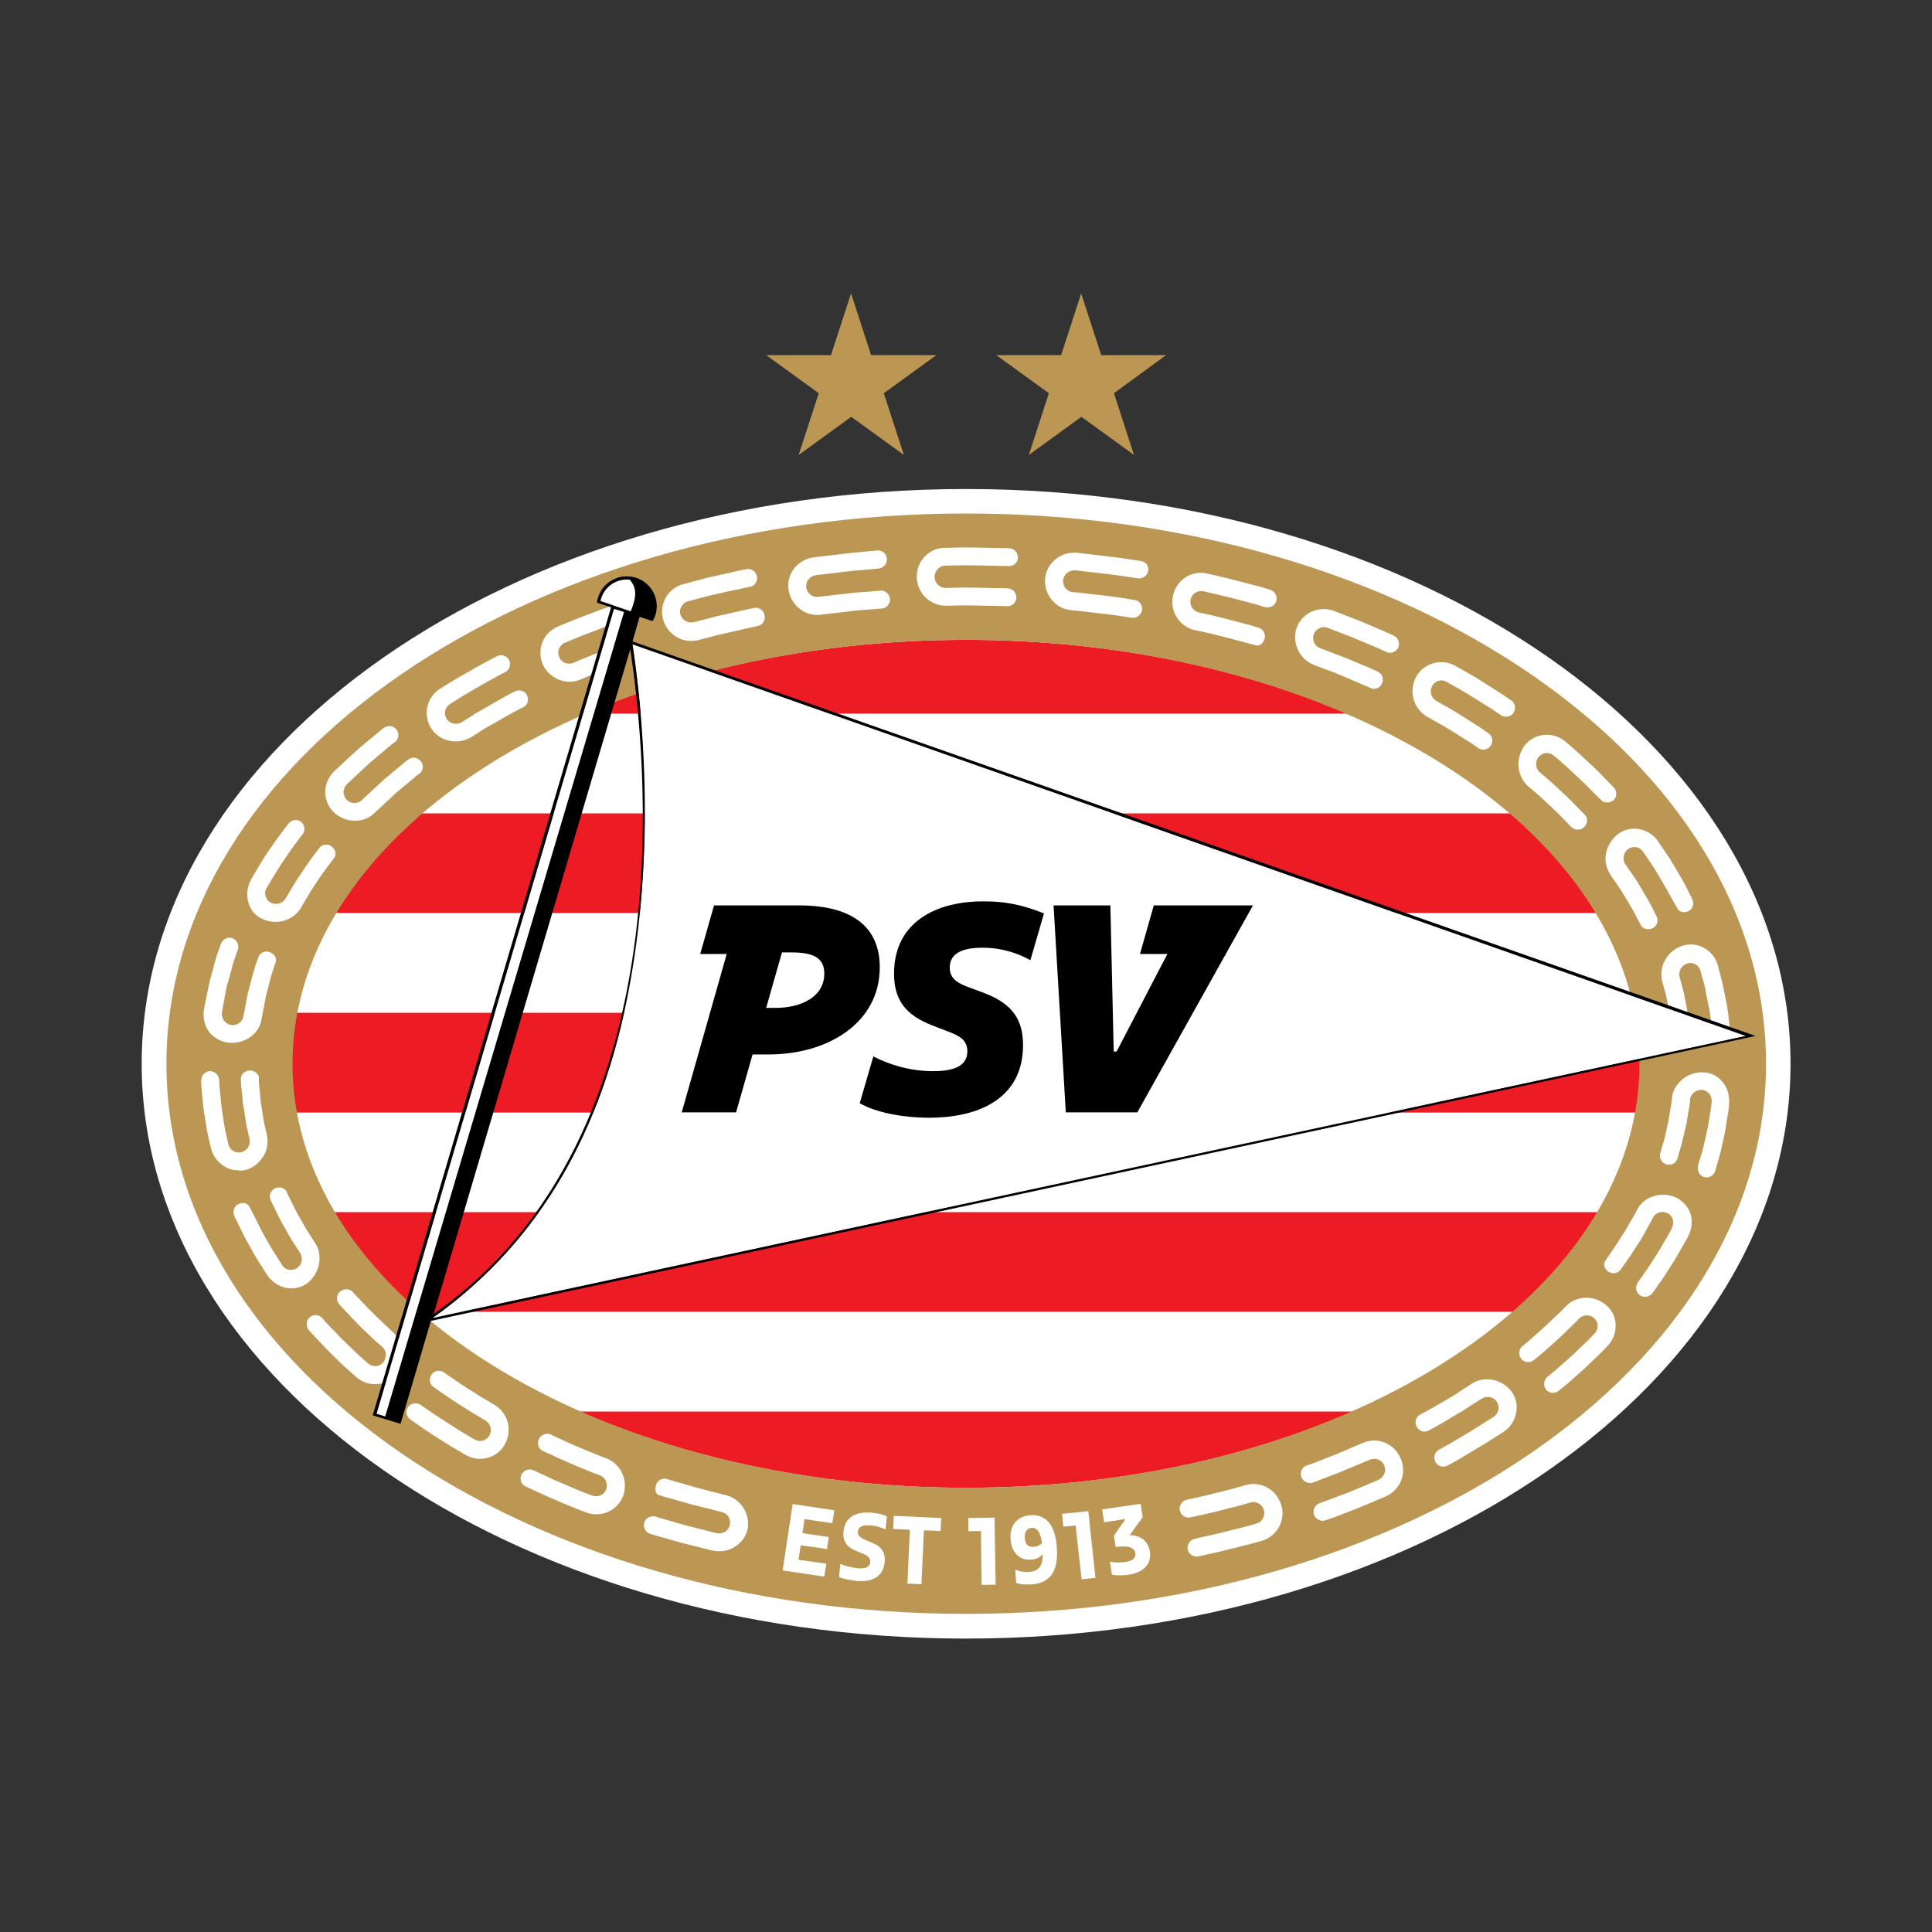 <?xml version="1.0" encoding="UTF-8"?> <svg xmlns="http://www.w3.org/2000/svg" xmlns:xlink="http://www.w3.org/1999/xlink" version="1.1" id="Laag_1" x="0px" y="0px" viewBox="0 0 867.2 867.2" style="enable-background:new 0 0 867.2 867.2;" xml:space="preserve"><rect x="0" y="0" width="867.2" height="867.2" fill="#333333" stroke="none"/> <style type="text/css"> .st0{clip-path:url(#SVGID_00000178202465901858610260000002714065696032168618_);} .st1{fill:#FFFFFF;} .st2{fill:#ED1C24;} .st3{fill:#BB9753;} </style> <g> <g> <defs> <rect id="SVGID_1_" x="63.6" y="131.7" width="740" height="603.8"></rect> </defs> <clipPath id="SVGID_00000122705040733090031500000004861951947794657200_"> <use xlink:href="#SVGID_1_" style="overflow:visible;"></use> </clipPath> <g style="clip-path:url(#SVGID_00000122705040733090031500000004861951947794657200_);"> <path class="st1" d="M433.5,735.5c-204,0-369.9-115.7-369.9-258s166-258,370-258s370.1,115.7,370.1,258S637.6,735.5,433.5,735.5z "></path> <path class="st2" d="M433.6,287.2c-63.4,0-122.3,12.2-171,33.1h342.1C556,299.4,497.1,287.2,433.6,287.2z M433.6,667.8 c64.6,0,124.4-12.7,173.6-34.2H260.1C309.3,655.1,369.1,667.8,433.6,667.8z M187.7,588.8h5.2l0.9,1.7l2.4-1.7h483.6 c15.7-13.7,28.6-28.7,38.2-44.7H149.5C159,560.1,171.9,575.1,187.7,588.8z M734.8,454.6H132.6c-1.4,7.5-2.2,15.2-2.2,23 c0,7.4,0.7,14.6,2,21.8H735c1.3-7.1,2-14.4,2-21.8C737,469.8,736.2,462.1,734.8,454.6L734.8,454.6z M678.4,365.1H189 c-15.9,13.6-29,28.7-38.8,44.7h567C707.5,393.7,694.4,378.7,678.4,365.1L678.4,365.1z"></path> <path class="st3" d="M74.7,477.5c0-136.4,160.7-247,358.9-247s359.1,110.6,359.1,246.9s-160.8,247-359.1,247 S74.7,613.8,74.7,477.5z M433.6,667.8c167.1,0,302.3-85.2,302.3-190.3S600.7,287.2,433.6,287.2s-302.3,85.2-302.3,190.3 S266.7,667.8,433.6,667.8L433.6,667.8z"></path> <path class="st1" d="M194.2,591.6c43.7-31.2,73.7-76.8,87.2-143c13.8-67.9,6.5-133.3,2.5-159.4L783.6,465L196.4,591.2"></path> <path class="st1" d="M754.6,424.7c-3.2,1.2-5.8,3.5-7.4,6.6c-1.5,2.8-1.8,6-1.1,9.3l1.1,3.9c0.6,1.8,1,4.1,1.5,6.6 c0.1,0.7,0.2,1.3,0.4,2c0.1,0.6,0.2,1.2,0.3,1.8c0.2,1,0.4,2,0.5,2.9l0.9,8.1c0.3,2,2,3.4,4,3.4c0.1,0,0.2,0,0.3,0 c1.2-0.1,2.3-0.6,3-1.5c0.6-0.8,0.9-1.7,0.8-2.7l-0.5-4.2c-0.1-1.1-0.3-2.4-0.4-3.7l-0.1-0.6c-0.1-1-0.3-2.1-0.6-3.1 c-0.1-0.6-0.2-1.2-0.3-1.8l-0.4-2c-0.5-2.7-1-5.2-1.6-7.1l-1.1-4.1c-0.3-1.2-0.1-2.5,0.5-3.6c0.6-1.1,1.6-2,2.8-2.4 c1.2-0.4,2.6-0.3,3.8,0.3c1.1,0.6,2,1.7,2.3,3l1.2,4.4c0.7,2.1,1.2,4.8,1.7,7.7l0.4,2c0.1,0.6,0.2,1.3,0.4,1.9 c0.2,1.2,0.5,2.3,0.6,3.3l1.1,9.2c0.3,2.3,2.2,4,4.3,3.9c1.1-0.1,2.1-0.6,2.8-1.5c0.7-0.9,1.1-2,0.9-3.1l-1.1-9.6 c-0.2-1.2-0.4-2.4-0.6-3.6c-0.1-0.6-0.3-1.3-0.4-2l-0.4-1.9c-0.6-3.1-1.2-6.1-1.9-8.4l-1.2-4.6c-0.9-3.5-3.2-6.5-6.6-8.2 C761.5,423.7,757.9,423.5,754.6,424.7L754.6,424.7z M339.1,272.8l-0.6,0.1c0,0-1.8,0.3-4.3,0.9l-9.3,2.1c-2.9,0.6-5.8,1.4-8.1,2 l-5.4,1.4c-0.4,0.1-0.8,0.1-1.2,0.1c-2.2,0-4.2-1.5-4.8-3.6c-0.4-1.2-0.2-2.5,0.5-3.6c0.6-1.1,1.7-2,3-2.3l5.6-1.5 c2.3-0.6,5.2-1.4,8.2-2c3.5-0.8,6.9-1.6,9.6-2.1c2.5-0.6,4.3-0.9,4.3-0.9c2.2-0.4,3.6-2.5,3.2-4.7c-0.4-1.9-2.1-3.3-4-3.3 c-0.3,0-0.5,0-0.8,0.1c0,0-1.8,0.3-4.5,0.9l-9.7,2.2c-3,0.6-6,1.4-8.4,2.1l-5.6,1.5c-3.4,0.8-6.2,3-8,6.1 c-1.7,3.1-2.1,6.7-1.1,10c1.7,5.6,6.8,9.4,12.6,9.4c1.1,0,2.1-0.1,3.2-0.4l5.4-1.4c2.2-0.6,5-1.3,7.8-1.9l9.2-2.1 c2.4-0.6,4.1-0.9,4.2-0.9c2.1-0.4,3.5-2.5,3.1-4.7C342.9,274.2,341.1,272.7,339.1,272.8L339.1,272.8z M141.4,557.9l-2.2-3.5 c-1.5-2.2-3.2-5.2-4.6-7.7c-1.3-2.2-2.5-4.6-3.4-6.5l-2-4c-0.3-0.6-0.4-0.9-0.4-1c-0.6-1.4-2-2.2-3.5-2.2c-0.6,0-1.1,0.1-1.7,0.3 c-2,0.9-3,3.2-2.2,5.2c0,0,0.2,0.4,0.5,1.1l2,4.1c1,2,2.2,4.6,3.7,7c1.4,2.6,3.2,5.8,4.8,8.1l2.3,3.6c1.4,2.3,0.9,5.2-1.3,6.7 c-0.8,0.6-1.8,0.9-2.8,0.9c-1.7,0-3.2-0.8-4-2.2l-2.4-3.8c-1.7-2.5-3.7-6-5.1-8.5c-1.5-2.6-2.8-5.3-3.9-7.5l-0.7-1.4 c-0.6-1.2-2.6-5.1-2.6-5.1c-1.2-1.8-3.2-1.8-4.7-1.1c-1,0.4-1.8,1.2-2.1,2.3c-0.4,1-0.3,2.2,0.1,3.2c0,0,0.2,0.5,0.6,1.2l2.2,4.5 c1.1,2.3,2.5,5.1,4.1,7.8c2.2,4.1,3.9,6.9,5.3,8.9l2.5,4c2.5,3.7,6.6,6,10.9,6c2.7,0,5.3-0.9,7.4-2.5 C143.6,571.3,145.1,563.3,141.4,557.9L141.4,557.9z M110.8,525c3.1-1,5.8-3.3,7.6-6.3c1.6-2.7,2.1-5.9,1.4-9.2l-0.9-4 c-0.4-1.6-0.8-3.8-1.1-6c-0.1-0.9-0.3-1.8-0.4-2.7c-0.4-2-0.6-4.1-0.7-5.9c-0.1-1-0.2-2-0.3-2.9c-0.3-2.3-0.2-3.9-0.2-3.9l0-0.5 c-0.3-1.8-2-3.1-4.1-3.1c-1.1,0-2.1,0.5-2.9,1.2c-0.7,0.8-1.1,1.7-1.1,2.7c0,0.1,0,1.8,0.3,4.3c0.1,0.9,0.2,1.9,0.3,2.9 c0.2,2,0.3,4.2,0.8,6.3c0.2,0.9,0.3,1.8,0.4,2.7c0.4,2.4,0.7,4.7,1.2,6.5l0.9,4.1c0.5,2.7-0.9,5.2-3.5,5.9 c-0.4,0.1-0.8,0.2-1.3,0.2c-2.3,0-4.2-1.6-4.7-3.7l-1-4.5c-0.5-2-0.9-4.5-1.3-7.1c-0.1-0.9-0.3-1.8-0.4-2.7 c-0.4-2.3-0.6-4.7-0.8-6.8c-0.1-1.1-0.2-2.1-0.3-3.1c-0.3-2.6-0.3-4.5-0.3-4.5c-0.1-2.3-1.9-4.1-4.2-4.1c-1,0-2,0.5-2.7,1.2 c-0.8,0.8-1.2,2-1.2,3.2c0,0.1,0,2,0.3,4.8c0.1,1,0.2,2,0.3,3.1c0.2,2.2,0.4,4.8,0.9,7.3c0.2,0.9,0.3,1.8,0.4,2.7 c0.4,2.8,0.9,5.5,1.4,7.6l1.1,4.6c0.7,3.4,3,6.5,6.3,8.4c1.8,1.1,3.9,1.6,6,1.6C108.1,525.6,109.4,525.4,110.8,525L110.8,525z M272.2,654.6c-0.1,0-6.4-2.4-12.6-5.1c-3.2-1.3-6.4-2.8-8.5-3.8l-3.9-1.8c-0.5-0.2-1-0.3-1.6-0.3c-1.6,0-3,0.9-3.7,2.3 c-0.5,1-0.5,2.1-0.2,3.2c0.3,0.8,0.8,1.4,1.4,1.9l0,0l4.6,2.1c2.1,1,5.4,2.5,8.7,3.9c6.3,2.8,12.8,5.2,12.9,5.2 c2.5,1,3.7,3.8,2.8,6.3c-0.7,1.9-2.5,3.1-4.5,3.1c-0.6,0-1.2-0.1-1.8-0.3c-0.1,0-6.7-2.5-13.2-5.4c-3.4-1.4-6.7-2.9-8.9-4 l-4.1-1.9c-0.6-0.2-1.1-0.4-1.8-0.4c-1.6,0-3,0.9-3.7,2.3c-0.5,1-0.5,2.1-0.2,3.1c0.4,1,1.1,1.9,2.2,2.3l4.1,1.9 c3.5,1.6,6.5,3,9.2,4.1c6.6,2.9,13.4,5.5,13.5,5.5c1.5,0.6,3.1,0.9,4.8,0.9c5.5,0,10.3-3.4,12.1-8.5 C282,664.5,278.8,657.2,272.2,654.6L272.2,654.6z M325.7,671.1l-13.2-3.4l-9-2.6c-2.4-0.7-4-1.2-4.1-1.2 c-0.4-0.1-0.8-0.2-1.1-0.2c-1.7,0-3.3,1.1-3.8,2.8c-0.5,1.5-0.5,3.9,1,4.5l1.6,0.5c0,0,1.7,0.6,4.2,1.2l9.2,2.6 c6.7,1.7,13.5,3.4,13.5,3.4c2.6,0.6,4.2,3.2,3.6,5.8c-0.5,2.2-2.5,3.8-4.8,3.8c-0.4,0-0.7,0-1.1-0.1l-13.8-3.5l-9.4-2.7 c-2.5-0.7-4.2-1.2-4.2-1.3l-0.6-0.2v0.1c-0.2,0-0.4,0-0.6,0c-1.8,0-3.3,1.1-3.9,2.8c-0.7,2.1,0.5,4.4,2.7,5.1 c0,0,1.8,0.6,4.4,1.3c2.6,0.7,6.1,1.7,9.6,2.7l14,3.5c1,0.2,2,0.3,3,0.3c6.1,0,11.5-4.3,12.7-10.1 C336.8,679.5,332.4,672.6,325.7,671.1L325.7,671.1z M222,630.6l-3.7-2.2c-2.2-1.2-5-3-7.9-4.9c-2.8-1.8-5.6-3.6-7.7-5.1l-3.5-2.4 c-0.6-0.4-1.4-0.7-2.2-0.7c-1.3,0-2.5,0.6-3.3,1.7c-0.6,0.9-0.9,2-0.7,3.1c0.1,0.6,0.3,1.1,0.7,1.6l0.9,0.9c0,0,1.4,1,3.6,2.5 c2.1,1.5,5,3.4,7.9,5.3c2.9,1.8,5.8,3.7,8.1,5l3.7,2.2c2.3,1.4,3.1,4.4,1.8,6.7c-0.8,1.5-2.5,2.5-4.2,2.5c-0.9,0-1.7-0.2-2.5-0.7 l-3.9-2.3c-2.4-1.3-5.5-3.4-8.3-5.2c-3-1.9-6-3.8-8.2-5.4l-3.8-2.6c-0.7-0.4-1.5-0.7-2.3-0.7c-1.3,0-2.5,0.6-3.3,1.6 c-0.6,0.9-0.9,2-0.7,3c0.2,1.1,0.8,2,1.7,2.7l3.8,2.6c2.3,1.7,5.4,3.7,8.4,5.6c3,1.9,6.1,3.9,8.6,5.3c2.4,1.4,3.9,2.3,3.9,2.3 c2,1.2,4.3,1.8,6.6,1.8c4.8,0,9.1-2.6,11.2-6.7C230.1,641.9,228,634.2,222,630.6L222,630.6z M720.8,383.5 c-0.5,3.1,0.2,6.3,2.1,9.2l4.7,6.9l2.5,4.1c1.6,2.6,3.3,5.5,4.4,7.8l1.9,3.6c0.7,1.3,2,2,3.5,2c0.6,0,1.2-0.1,1.8-0.4 c1-0.5,1.7-1.3,2.1-2.3c0.3-1,0.3-2-0.2-3l-1.9-3.8c-1.1-2.3-2.8-5.2-4.6-8.2l-2.6-4.3l-4.9-7.1c-1.5-2.2-1-5.2,1.1-6.8 c0.8-0.6,1.8-1,2.9-1c1.6,0,3.1,0.8,3.9,2.1l5.1,7.5l2.7,4.6c1.8,3,3.7,6.2,4.9,8.6l3,5.2c0.9,1.4,3.1,1.5,4.6,0.8 c0.9-0.4,1.7-1.2,2-2.2c0.4-1.1,0.3-2.3-0.3-3.4l-2.1-4.2c-1.2-2.6-3.2-5.9-5.1-9.1c-1-1.6-1.9-3.2-2.8-4.7l-5.3-7.8 c-1.9-2.9-5.1-4.9-8.8-5.5c-3.4-0.5-6.9,0.4-9.6,2.6C723.1,377.1,721.3,380.2,720.8,383.5L720.8,383.5z M204.6,332.8 c2.4,0,4.8-0.7,6.9-1.9l3.6-2.3c2.2-1.5,5.4-3.3,8-4.7c5.7-3.4,11.8-6.5,11.8-6.5l0.3-0.1v0c1.7-1.1,2.3-3.4,1.4-5.2 c-0.7-1.4-2.1-2.2-3.6-2.2c-0.6,0-1.2,0.2-1.8,0.4c-0.1,0-6.3,3.2-12.1,6.7c-2.6,1.5-5.9,3.3-8.2,4.9l-3.7,2.3 c-0.8,0.5-1.6,0.7-2.5,0.7c-1.7,0-3.3-0.8-4.2-2.2c-0.7-1.1-0.9-2.3-0.7-3.6c0.3-1.3,1.1-2.4,2.2-3.1l3.8-2.4 c2.5-1.6,6-3.6,8.4-5c6.1-3.6,12.4-6.8,12.5-6.9l0.3-0.1c1.8-1.1,2.5-3.4,1.5-5.3c-0.7-1.3-2-2.2-3.6-2.2c-0.7,0-1.3,0.2-1.9,0.5 c-0.1,0-6.6,3.4-12.8,7c-2.7,1.5-6.2,3.5-8.7,5.1l-3.9,2.4c-3,1.9-5.1,4.8-5.8,8.3c-0.7,3.5,0,7,2,9.9 C196.2,330.8,200.2,332.8,204.6,332.8L204.6,332.8z M103.3,468.1c0.2,0,0.5,0,0.7,0c6.9,0,12.8-4.8,13.4-10.9l0.8-3.9 c0.2-0.8,0.3-1.7,0.5-2.6c0.3-1.9,0.7-4,1.3-6c0.3-1.2,0.7-2.4,0.9-3.5c0.5-1.9,0.9-3.6,1.4-5l1.5-4.5c0.5-1.8-0.8-3.6-2.7-4.3 c-0.5-0.2-1-0.3-1.5-0.3c-1.6,0-3.1,1-3.6,2.5l-1.4,4c-0.5,1.5-1,3.4-1.6,5.5c-0.3,1.2-0.6,2.4-0.9,3.5c-0.7,2.2-1.1,4.5-1.5,6.5 c-0.2,0.9-0.3,1.8-0.5,2.7l-0.8,4.2c-0.3,2.5-2.7,4.4-5.4,4.1c-1.2-0.1-2.4-0.8-3.2-1.8c-0.9-1.1-1.2-2.4-1.1-3.8l0.8-4.5 c0.2-0.9,0.4-1.8,0.5-2.8c0.4-2.1,0.8-4.6,1.6-6.9c0.3-1.2,0.7-2.4,1-3.6c0.6-2.2,1.1-4.3,1.7-6l1.5-4.3c0.8-2.1-0.3-4.5-2.4-5.3 c-0.4-0.2-0.9-0.2-1.3-0.2c-1.7,0-3.3,1.2-3.9,2.9l-1.6,4.5c-0.6,1.8-1.2,4-1.8,6.4c-0.3,1.2-0.7,2.5-1,3.7 c-0.8,2.5-1.2,5.1-1.7,7.4c-0.2,1-0.4,2-0.6,2.9l-0.9,4.7c-0.5,4,0.6,7.8,3,10.6C97,466.4,100,467.9,103.3,468.1L103.3,468.1z M150.2,364.9c2.5,2.3,5.8,3.5,9.2,3.5c3.4,0,6.6-1.3,8.8-3.6c0.1,0,4.9-4.6,9.8-9.1l7.1-5.9c1.8-1.6,3.2-2.6,3.2-2.6 c1.7-1.3,2-3.8,0.6-5.5c-0.8-1-2-1.6-3.2-1.6c-0.9,0-1.7,0.3-2.4,0.8c-0.1,0-1.5,1-3.4,2.7l-7.3,6.1c-5,4.6-10.1,9.3-10.1,9.4 c-1.8,1.8-4.9,1.8-6.8,0c-0.9-0.9-1.4-2.1-1.5-3.4c0-1.3,0.5-2.6,1.4-3.6c0.1-0.1,5.3-5,10.5-9.8l7.6-6.4c2-1.7,3.4-2.8,3.5-2.8 l0.2-0.1v0c1.6-1.4,1.9-3.8,0.6-5.5c-0.8-1-1.9-1.6-3.2-1.6c-0.9,0-1.8,0.3-2.6,0.9c-0.1,0-1.5,1.1-3.6,2.9l-7.8,6.5 c-5.4,4.9-10.8,10-10.9,10.1c-2.7,2.8-4.1,6.3-3.9,9.9C146.2,359.6,147.7,362.7,150.2,364.9L150.2,364.9z M117.8,412.5 c1.9,0.9,3.9,1.3,5.9,1.3c4.8,0,9.2-2.5,11.4-6.4l2.6-4.4c1.2-2,2.6-4.4,4.3-6.8c3.5-5.4,8.2-11.4,8.2-11.4 c0.9-1.7,0.2-3.6-1.3-4.8c-0.7-0.6-1.6-0.9-2.5-0.9c-1.2,0-2.3,0.5-3,1.5c0,0-4.4,5.4-8,11.1c-1.8,2.5-3.3,5.1-4.6,7.2l-2.6,4.4 c-1.3,2.2-4.2,3.1-6.6,1.9c-1.2-0.6-2-1.7-2.4-3c-0.4-1.3-0.2-2.6,0.5-3.7l2.8-4.6c1.3-2.2,3-5,4.8-7.6c3.9-6,8.4-11.6,8.4-11.7 l0.3-0.3l0,0c1.1-1.8,0.8-4.1-0.9-5.4c-0.7-0.6-1.5-0.8-2.4-0.8c-1.3,0-2.5,0.6-3.3,1.7c0,0.1-4.7,5.9-8.8,12.1 c-2,2.8-3.7,5.7-5.1,8.1l-2.8,4.7c-1.8,3.3-2.2,7.2-1.1,10.7C112.5,408.6,114.8,411.2,117.8,412.5L117.8,412.5z M174.1,595.8 c-1.2-1-2.5-2.4-4-3.8c-0.9-0.8-1.8-1.7-2.6-2.5c-1.6-1.5-3.1-3.1-4.4-4.5c-0.7-0.8-1.4-1.5-2-2.1c-1.7-1.7-2.8-3-2.8-3 c-1.3-1.5-3.9-1.6-5.6-0.2c-1.7,1.5-1.9,4-0.5,5.6c0,0,1.1,1.4,2.9,3.2c0.6,0.6,1.3,1.4,2,2.1c1.4,1.5,2.9,3.1,4.5,4.7 c0.9,0.9,1.8,1.8,2.7,2.6c1.5,1.4,2.9,2.8,4.1,3.9l3.2,2.8c2,1.7,2.1,4.8,0.4,6.9c-0.9,1.1-2.2,1.7-3.6,1.7 c-1.2,0-2.4-0.5-3.3-1.3l-3.4-3c-1.3-1.2-2.8-2.7-4.4-4.2c-0.9-0.8-1.8-1.7-2.7-2.6c-1.7-1.6-3.3-3.4-4.8-4.9 c-0.8-0.8-1.5-1.5-2.1-2.2c-1.9-1.9-3-3.3-3-3.3c-0.8-0.9-1.9-1.4-3.1-1.4c-1,0-1.9,0.3-2.6,1c-0.8,0.7-1.3,1.6-1.3,2.7 c-0.1,1.1,0.2,2.1,0.9,3l0.1,0.1c0,0,1.2,1.5,3.2,3.5c0.6,0.7,1.4,1.4,2.1,2.2c1.5,1.6,3.2,3.4,4.9,5.1c0.9,0.9,1.8,1.7,2.7,2.6 c1.7,1.7,3.3,3.2,4.7,4.4l3.4,3c2.4,2.2,5.4,3.4,8.6,3.4c3.9,0,7.5-1.7,9.9-4.7c4.3-5.5,3.8-13.4-1.3-18.1L174.1,595.8 L174.1,595.8z M686,353l3.2,2.7c1.2,1,2.6,2.3,4.1,3.7c0.9,0.8,1.8,1.7,2.7,2.5c2.2,2,4.3,4.1,5.9,5.8l3.5,3.6 c0.8,0.7,1.8,1.1,2.8,1.1c1.1,0,2-0.4,2.8-1.1c0.8-0.8,1.3-1.8,1.4-2.9c0-1-0.3-2-1.1-2.7l-3.5-3.6c-1.7-1.8-3.9-4.1-6.3-6.2 c-0.9-0.9-1.9-1.7-2.8-2.6c-1.5-1.4-3-2.8-4.2-3.8l-3.3-2.8c-2-1.7-2.3-4.8-0.6-6.9c0.9-1.1,2.2-1.8,3.7-1.8 c1.2,0,2.3,0.4,3.2,1.2l3.4,2.9c1.3,1.1,2.8,2.5,4.5,4.1c0.9,0.9,1.8,1.7,2.8,2.6c2.4,2.2,4.7,4.5,6.5,6.4l4.5,4.4 c1.6,0.9,3.7,0.8,5-0.4c0.8-0.7,1.3-1.7,1.3-2.8c0-1.1-0.4-2.2-1.2-3l-3.7-3.8c-1.9-2-4.2-4.4-6.8-6.7c-0.9-0.9-1.9-1.8-2.8-2.6 c-1.7-1.6-3.3-3.1-4.7-4.3l-3.5-3c-2.4-2.1-5.4-3.2-8.5-3.2c-4,0-7.6,1.8-10,4.9C680.1,340.5,680.8,348.4,686,353L686,353z M667.4,619.1c-2.5,0-4.9,0.7-6.9,2.1l-3.6,2.3c-0.7,0.4-1.4,0.9-2.1,1.4c-1.7,1.1-3.7,2.4-5.7,3.5c-1.1,0.6-2.2,1.3-3.3,1.9 c-1.7,1-3.3,2-4.7,2.7l-3.7,2c-1.9,1-2.6,3.5-1.5,5.4c0.7,1.3,2.1,2.2,3.5,2.2c0.7,0,1.3-0.2,1.9-0.5l3.8-2.1 c1.5-0.8,3.2-1.8,5-2.9c1-0.6,2.1-1.3,3.2-1.9c2.1-1.2,4.2-2.5,6-3.7c0.8-0.5,1.5-1,2.1-1.4l3.7-2.3c0.8-0.5,1.7-0.8,2.7-0.8 c1.6,0,3.1,0.8,4,2.1c0.7,1.1,1,2.4,0.8,3.6c-0.2,1.3-1,2.5-2.1,3.2c0,0-1.5,1-3.8,2.4c-0.7,0.4-1.4,0.9-2.2,1.4 c-1.8,1.2-3.9,2.5-6.1,3.8c-1.1,0.6-2.1,1.3-3.2,1.9c-1.9,1.2-3.8,2.2-5.3,3.1l-4.2,2.3c-1.8,1.2-2.4,3.5-1.4,5.4 c0.7,1.3,2,2.1,3.5,2.1c0.7,0,1.4-0.2,2-0.5l4-2.2c1.6-0.9,3.4-2,5.4-3.2c1.1-0.6,2.1-1.3,3.2-1.9c2.3-1.3,4.4-2.7,6.4-3.9 c0.8-0.5,1.5-1,2.2-1.4l3.9-2.5c3.1-2.1,5.1-5.2,5.7-8.8c0.6-3.3-0.2-6.7-2.2-9.4C675.8,621.1,671.7,619.1,667.4,619.1 L667.4,619.1z M640.6,321.7l3.7,2.1c0.5,0.3,1,0.6,1.6,0.9c2,1.1,4.2,2.4,6.4,3.8c2.9,1.8,5.7,3.6,7.8,4.9l3.5,2.4 c0.6,0.4,1.4,0.7,2.2,0.7c1.3,0,2.6-0.7,3.3-1.8c0.6-0.9,0.9-2,0.7-3c-0.2-1-0.8-1.9-1.6-2.5l-3.6-2.5l-8-5.1 c-2.3-1.5-4.6-2.8-6.6-4l-5.3-3c-2.3-1.4-3.2-4.3-1.9-6.6c0.8-1.6,2.5-2.6,4.2-2.6c0.8,0,1.7,0.2,2.4,0.7l5.5,3.1 c2.1,1.2,4.5,2.6,6.8,4.1l8.3,5.2l3.8,2.6c0.7,0.4,1.4,0.6,2.2,0.6c1.3,0,2.6-0.6,3.3-1.7c0.6-0.9,0.8-1.9,0.7-3 c-0.2-1.1-0.8-2.1-1.8-2.7l-3.8-2.6l-8.5-5.4c-2.4-1.6-5-3.1-7.1-4.3l-5.5-3.1c-1.9-1.1-4.2-1.7-6.4-1.7c-4.8,0-9.3,2.7-11.4,6.9 C632.3,310.6,634.5,318.2,640.6,321.7L640.6,321.7z M616.8,646.6c-1.8,0-3.5,0.4-5.1,1.1c0,0-6.3,2.6-12.5,5.3l-8.7,3.4 c-2.3,0.9-4,1.4-4,1.4c-2,0.7-3.1,3-2.4,5.1c0.6,1.8,2.6,3,4.4,2.7v0.1l0.6-0.2c0,0,1.7-0.5,4.1-1.5l8-3.1l13.7-5.7 c0.6-0.3,1.3-0.4,2-0.4c1.9,0,3.6,1.1,4.4,2.9c0.5,1.2,0.6,2.5,0.1,3.7c-0.5,1.2-1.4,2.2-2.6,2.8c-0.1,0-6.6,2.9-13.1,5.5 l-9.2,3.5c-2.4,0.9-4.1,1.5-4.2,1.5c-2.1,0.8-3.2,3.1-2.5,5.2c0.6,1.6,2.1,2.7,3.8,2.7c0.5,0,0.9-0.1,1.4-0.2 c0,0,1.8-0.6,4.3-1.5l9.3-3.6c6.7-2.7,13.3-5.6,13.4-5.6c3.4-1.5,5.9-4.3,7.1-7.6c1.1-3.2,0.9-6.6-0.5-9.7 C626.5,649.6,621.8,646.6,616.8,646.6L616.8,646.6z M764.3,481.3h-0.4c-3.2,0-6.4,1.2-8.9,3.3c-1.9,1.7-4.2,4.4-4.5,8.2 c0,0-0.1,1.6-0.5,3.9c-0.2,0.9-0.3,1.8-0.5,2.8c-0.3,1.8-0.6,3.9-1.1,5.9c-0.2,0.8-0.4,1.6-0.5,2.4c-0.5,2.3-1,4.4-1.6,6.1 l-1.3,4.5h0.1c-0.2,1.8,1,3.6,2.8,4.2c0.4,0.1,0.9,0.2,1.3,0.2c1.8,0,3.2-1.1,3.7-2.7l1.2-4.1c0.6-1.8,1.1-4.2,1.7-6.6 c0.2-0.8,0.4-1.6,0.6-2.5c0.6-2.2,0.9-4.4,1.2-6.3c0.2-1,0.3-2,0.5-2.9c0.5-2.5,0.5-4.2,0.5-4.2c0.2-2.5,2.7-4.5,5.3-4.3 c1.3,0.1,2.4,0.7,3.2,1.6c0.9,1,1.3,2.4,1.2,3.8c0,0-0.1,1.8-0.6,4.5c-0.2,0.9-0.3,2-0.5,3.1c-0.3,2.1-0.7,4.5-1.3,6.8 c-0.2,0.8-0.3,1.6-0.5,2.3c-0.6,2.7-1.2,5.4-1.9,7.4l-1.3,4.4c-0.6,2.3,0.5,4.5,2.6,5.2c0.4,0.1,0.8,0.2,1.2,0.2 c1.8,0,3.4-1.2,3.9-3l1.3-4.5c0.7-2.2,1.3-4.9,2-7.9c0.2-0.8,0.4-1.6,0.5-2.3c0.6-2.5,1-5,1.3-7.2c0.2-1.1,0.3-2.2,0.5-3.1 c0.5-2.8,0.6-4.7,0.6-4.8c0.3-4-0.7-7.6-3-10.1C771.1,482.9,767.8,481.4,764.3,481.3L764.3,481.3z M720.9,585.8 c-2.5-2.1-5.6-3.3-8.8-3.3c-3.5,0-6.8,1.3-9.2,3.8c0,0-1.1,1.2-2.9,2.9l-6.3,6l-7.2,6.4l-3.2,2.7c-1.6,1.3-1.8,3.8-0.5,5.6 c0.8,1,1.9,1.5,3.2,1.5c0.9,0,1.8-0.3,2.5-0.9l3.3-2.7l7.1-6.3l6.8-6.5c1.9-1.8,3-3,3-3.1c0.9-0.9,2.1-1.5,3.5-1.5 c1.3,0,2.5,0.5,3.4,1.3c0.9,0.9,1.5,2,1.5,3.3c0,1.3-0.4,2.6-1.4,3.6c0,0-1.2,1.3-3.1,3.2l-7.1,6.8l-7.4,6.5l-3.5,2.9 c-1.7,1.4-2,4-0.7,5.7c0.8,0.9,1.9,1.5,3.1,1.5c1,0,1.9-0.3,2.7-1l3.6-2.9l7.6-6.7l7.3-7c2-1.9,3.2-3.3,3.2-3.3 c2.6-2.6,3.9-6.1,3.8-9.7C725.1,591.2,723.6,588,720.9,585.8L720.9,585.8z M751.8,537.3c-3.1-1.3-6.7-1.4-9.8-0.3 c-3.3,1.1-5.8,3.2-7.2,6.1c0,0-0.2,0.4-0.5,1l-1.5,2.6c-0.3,0.5-0.6,1.1-1,1.7c-1,1.9-2.2,4-3.6,6l-0.3,0.5 c-1.7,2.6-3.2,5.1-4.6,7l-2.8,4.1c-1,1.8-0.1,3.6,1.3,4.7c0.7,0.5,1.6,0.8,2.5,0.8c1.3,0,2.4-0.6,3.1-1.6l2.5-3.5 c1.4-1.9,3.1-4.5,4.8-7.2l0.4-0.6c1.5-2.2,2.7-4.4,3.8-6.4c0.3-0.6,0.7-1.2,1-1.8l1.5-2.7c0.4-0.7,0.5-1.1,0.5-1.1 c0.8-1.6,2.4-2.6,4.3-2.6c0.8,0,1.5,0.2,2.2,0.5c1.1,0.5,2,1.5,2.4,2.7c0.4,1.3,0.3,2.7-0.3,3.9c0,0-0.2,0.4-0.5,1.1l-1.6,2.9 c-0.3,0.6-0.7,1.2-1.1,1.8c-1.2,2.1-2.5,4.4-4,6.7c-1.9,3-3.9,6.1-5.5,8.3l-2.6,3.7c-1.3,1.9-1,4.4,0.8,5.7 c0.7,0.5,1.5,0.8,2.4,0.8c1.3,0,2.6-0.7,3.4-1.8l2.7-3.8c1.7-2.2,3.7-5.4,5.6-8.5l0.1-0.1c1.6-2.4,3-5,4.3-7.2 c0.3-0.6,0.7-1.2,1-1.7l1.7-3c0.4-0.7,0.6-1.2,0.6-1.2c1.7-3.3,2-7.1,0.9-10.4C757.4,541.3,755,538.7,751.8,537.3L751.8,537.3z M395.1,265.1l-4.3,0.4c-0.9,0.1-1.9,0.2-3,0.2c-2,0.2-4.3,0.3-6.6,0.6l-13.8,1.6c-2.6,0.4-5.1-1.5-5.5-4.1 c-0.4-2.7,1.5-5.2,4.2-5.6l14.1-1.7c2.3-0.3,4.6-0.5,6.6-0.6c1.1-0.1,2.1-0.2,3.1-0.3l4.4-0.4c2.2-0.2,3.9-2.1,3.8-4.4 c-0.1-2.2-2.1-3.9-4.4-3.7l-4.5,0.4c-0.9,0.1-1.9,0.2-3,0.3c-2.1,0.2-4.5,0.4-6.9,0.7l-14.3,1.7c-3.6,0.6-6.7,2.4-8.8,5.3 c-2,2.8-2.8,6.1-2.2,9.5c1.1,6.3,6.5,11,12.7,11c0.6,0,1.2,0,1.9-0.1l13.6-1.6c2.2-0.3,4.4-0.5,6.4-0.6c1.1-0.1,2.1-0.2,3-0.2 l4.7-0.4v0c1.9-0.4,3.3-2.2,3.2-4.3C399.2,266.6,397.3,264.9,395.1,265.1L395.1,265.1z M424.3,253.9l4.4-0.1 c2.7-0.1,6.2-0.1,9.8,0l9.8,0.2c2.6,0,4.4,0.1,4.4,0.1h0.2c2.2,0,4-1.7,4-3.8c0.1-2.2-1.7-4.1-3.9-4.2c0,0-1.8-0.1-4.5-0.1 l-9.9-0.2c-3.6-0.1-7.2-0.1-9.9,0l-4.5,0.1c-3.5,0-6.8,1.4-9.2,4c-2.4,2.5-3.6,5.9-3.5,9.4c0.3,7.1,6.1,12.6,13.2,12.6l4.3-0.1 c2.6-0.1,6-0.1,9.4,0l9.4,0.2c2.5,0,4.2,0.1,4.3,0.1h0.2c2.1,0,3.8-1.7,3.9-3.8c0.1-2.2-1.6-4.1-3.8-4.2c0,0-1.8-0.1-4.4-0.1 l-9.6-0.2c-3.5-0.1-7-0.1-9.6,0l-4.4,0.1c-2.6,0-4.8-2.2-4.9-4.8c0-1.3,0.4-2.5,1.3-3.5C421.7,254.5,422.9,254,424.3,253.9 L424.3,253.9z M589.9,298.5l4,1.5c0.8,0.3,1.7,0.7,2.7,1c1.9,0.7,4,1.5,6,2.4l8.6,3.7c2.3,0.9,3.8,1.7,3.9,1.7 c0.5,0.2,1.1,0.4,1.6,0.4c1.5,0,3-0.9,3.6-2.4c0.7-1.5,0.4-3.3-0.6-4.4l-1.2-0.9c0,0-1.6-0.8-4-1.8l-8.8-3.7 c-2.1-0.9-4.2-1.7-6.2-2.4c-1-0.4-1.9-0.7-2.8-1.1l-4.1-1.5c-2.5-1-3.8-3.7-2.9-6.3c0.7-1.9,2.5-3.2,4.5-3.2 c0.6,0,1.2,0.1,1.7,0.3l4.2,1.6c0.8,0.3,1.8,0.7,2.8,1.1c2,0.7,4.2,1.6,6.3,2.5l9,3.8c2.4,1,4,1.8,4,1.8c0.6,0.3,1.1,0.4,1.7,0.4 c1.6,0,3-0.9,3.7-2.3c0.9-2,0-4.5-2-5.4c0,0-1.7-0.8-4.2-1.9l-9.2-3.9c-2.2-1-4.5-1.8-6.5-2.6c-1-0.4-2-0.7-2.8-1.1l-4.2-1.6 c-1.5-0.6-3-0.8-4.6-0.8c-5.6,0-10.4,3.5-12.2,8.7C579.9,288.8,583.3,296,589.9,298.5L589.9,298.5z M511.9,251.8l-4.6-0.7 c-2.6-0.4-6.2-1-9.7-1.3l-9.8-1.2c-2.7-0.3-4.5-0.5-4.5-0.5c-7.3-0.6-13.7,4.8-14.2,11.8c-0.5,7.1,4.8,13.4,11.7,14 c0,0,1.7,0.1,4.2,0.4l9.4,1.1c3.3,0.3,6.5,0.8,9.1,1.2l4.5,0.7c0.2,0,0.4,0,0.6,0c1.9,0,3.6-1.5,4-3.4c0.2-1.1-0.1-2.1-0.7-3 c-0.5-0.8-1.3-1.3-2.2-1.5l-4.7-0.8c-2.5-0.4-6-0.9-9.5-1.3l-9.5-1.1c-2.6-0.3-4.3-0.4-4.4-0.4c-1.3-0.1-2.4-0.7-3.3-1.7 c-0.8-1-1.2-2.3-1.1-3.6c0.2-2.5,2.4-4.5,4.9-4.5c0.1,0,0.3,0,0.4,0c0,0,1.8,0.1,4.4,0.5l9.7,1.1c3.4,0.4,6.9,0.9,9.5,1.3 l4.6,0.7c2.2,0.3,4.3-1.2,4.7-3.4c0.2-1-0.1-2.1-0.7-3C514,252.5,513.1,251.9,511.9,251.8L511.9,251.8z M562.5,666.1 c-1.1,0-2.3,0.2-3.4,0.5l-4.1,1.2c-1.5,0.4-3.4,0.9-5.4,1.4c-1.2,0.3-2.5,0.6-3.7,0.9c-2.7,0.7-5.7,1.4-9.1,2.2l-4.2,0.9 c-2.1,0.5-3.5,2.6-3,4.8c0.4,2.1,2.6,3.6,4.7,3.1l4.2-0.9c3.6-0.8,6.6-1.5,9.3-2.2c1.2-0.3,2.3-0.6,3.5-0.9 c2.1-0.5,4.2-1,5.8-1.5l4.2-1.2c0.4-0.1,0.9-0.2,1.3-0.2c2.2,0,4.1,1.5,4.7,3.6c0.4,1.2,0.2,2.5-0.4,3.7c-0.6,1.2-1.7,2-3,2.4 l-4.3,1.2c-1.7,0.5-3.7,1-5.9,1.5c-1.2,0.3-2.4,0.6-3.6,0.9c-2.8,0.7-6,1.5-9.5,2.2l-4.3,1c-2.2,0.5-3.6,2.7-3.2,4.8 c0.4,1.8,2,3.2,4,3.2c0.3,0,0.6,0,0.9-0.1l4.4-1c3.7-0.8,6.9-1.5,9.7-2.3c1.3-0.3,2.5-0.6,3.7-0.9c2.2-0.5,4.2-1.1,5.9-1.5 c2.6-0.7,4.4-1.2,4.4-1.2c3.4-0.9,6.3-3.2,8-6.3c1.7-3.1,2-6.6,1-9.9C573.3,669.8,568.3,666.1,562.5,666.1L562.5,666.1z M536.2,282.8l4.2,0.9c2.2,0.5,5.4,1.2,9.1,2.2l9.1,2.4c0,0,5,1.3,5.2,1.4c1.7,0.5,3.3-1.2,3.8-2.9c0.6-2-0.4-4.1-2.3-4.9 l-4.5-1.4l-9.2-2.4c-3.9-1-7-1.8-9.3-2.3l-4.2-0.9c-2.6-0.6-4.2-3.2-3.7-5.8c0.5-2.2,2.4-3.8,4.7-3.8c0.4,0,0.7,0,1.1,0.1l4.3,1 c2.3,0.5,5.5,1.3,9.5,2.3c3.4,0.9,6.9,1.8,9.5,2.5l4.3,1.3c2.1,0.6,4.4-0.6,5.1-2.7c0.6-2.1-0.6-4.4-2.8-5.1l-4.3-1.3l-9.6-2.5 c-2.7-0.7-6.6-1.7-9.7-2.4l-4.4-1c-1-0.2-2-0.4-3-0.4c-6.1,0-11.4,4.3-12.6,10.4C525,274.4,529.4,281.2,536.2,282.8L536.2,282.8z M279,270.7c-0.5,0-0.9,0.1-1.4,0.2c-0.1,0-7,2.3-13.6,4.9c-6.8,2.5-13.4,5.4-13.5,5.4c-3.3,1.4-5.8,3.9-7.1,7.2 c-1.2,3.2-1.1,6.9,0.3,10c2.2,4.6,6.9,7.6,12,7.6c1.7,0,3.3-0.3,4.9-1c0.1,0,6.3-2.8,12.6-5.1c1.4-0.5,2.8-1.1,4.1-1.6v-8.6 c-2.1,0.8-4.6,1.7-7,2.6c-6.5,2.4-12.8,5.2-12.9,5.2c-0.6,0.2-1.2,0.4-1.9,0.4c-2,0-3.8-1.2-4.5-3c-0.5-1.2-0.6-2.5-0.1-3.7 c0.5-1.2,1.4-2.2,2.7-2.7c0.1,0,6.6-2.9,13.2-5.3c6.5-2.6,13.3-4.8,13.4-4.8l0.3-0.1v0c1.9-0.8,2.9-3,2.2-5 C282.3,271.8,280.7,270.7,279,270.7L279,270.7z"></path> <path class="st1" d="M269.5,269.8l22.9,7.6c0.8-1.6,1.2-3.4,1.2-5.2c0-6.7-5.5-12.1-12.2-12.1 C275.6,260.1,270.7,264.1,269.5,269.8z"></path> <path class="st1" d="M169,634.6l10.1,3.1L286,276.5l-10.4-3.2L169,634.6z"></path> <path class="st1" d="M355.8,675.1l18.7,2.8l-0.9,5.8l-12.5-1.8l-0.9,6.3l11.8,1.7l-0.8,5.4l-11.8-1.7l-1,6.5l12.5,1.8l-0.9,5.8 l-18.7-2.8L355.8,675.1L355.8,675.1z"></path> <path class="st1" d="M376.6,707.9l0.6-6c1.6,0.9,4.9,1.7,7.5,2c3.7,0.4,5.7-0.5,5.9-2.7c0.2-1.7-0.9-2.8-3.1-3.7l-3.3-1.4 c-5-2-5.9-5.3-5.6-8.6c0.7-7.2,6.5-9.1,12.7-8.5c2,0.2,4.9,0.7,6.8,1.6l-0.6,6c-1.6-1-4.4-1.7-6.6-1.9c-3.6-0.3-5.6,0.5-5.8,2.7 c-0.2,1.7,0.9,2.8,3.1,3.7l3.3,1.4c5,2,5.9,5.3,5.6,8.6c-0.7,7.3-6.5,9.1-12.7,8.5C382.2,709.4,378.8,708.8,376.6,707.9 L376.6,707.9z"></path> <path class="st1" d="M401.2,680.4l21.3,1l-0.3,5.8l-7.5-0.3l-1.1,24.2l-6.3-0.3l1.1-24.2l-7.5-0.3L401.2,680.4z"></path> <path class="st1" d="M440.3,687.2l-5.6,0.1l-0.1-5.9l11.8-0.2l0.5,30.1l-6.3,0.1L440.3,687.2z"></path> <path class="st1" d="M456.1,710.5l-0.4-6c1.8,0.8,3.7,1.2,5.9,1.1c3.7-0.2,6.6-1.8,6.4-7.9c-1.3,1.4-3.1,2.3-5.3,2.4 c-5.2,0.3-8.8-3.4-9.1-9.4c-0.4-6.7,3.6-10.3,9.1-10.6c8.5-0.5,11.3,7.2,11.7,15c0.7,11.3-3.9,15.7-11.8,16.1 C460.4,711.3,457.8,711.2,456.1,710.5L456.1,710.5z M467.7,692.7c-0.6-4.6-2-7.1-4.6-6.9c-1.4,0.1-3.3,0.9-3.1,4.5 c0.1,2.4,1.1,4.2,3.9,4C465.3,694.3,466.6,693.7,467.7,692.7z"></path> <path class="st1" d="M482.8,684.7l-5.5,0.6l-0.6-5.8l11.8-1.2l3.2,29.9l-6.2,0.7L482.8,684.7L482.8,684.7z"></path> <path class="st1" d="M499.1,706.8l-0.9-5.9c1.6,0.5,4.4,0.6,7,0.2c1.8-0.3,4.8-1,4.4-3.9c-0.3-2.2-2.3-3.7-8.8-2.8l-0.8-5.1 l5.2-7.5l-9.6,1.5l-0.9-5.8L512,675l0.9,6l-5.8,8c4.9,0.3,8.2,2.5,9,7.3c0.9,5.7-2.6,9.5-9.8,10.6 C504.3,707.1,501.2,707.3,499.1,706.8L499.1,706.8z"></path> <path d="M283.9,287.9l3.2-11l5.9,1.9l0.2-0.5c1.1-1.9,1.6-4.1,1.6-6.3c0-0.4-0.1-1.4-0.1-1.5c0-0.4-0.2-1.2-0.2-1.2 c-0.9-4.3-3.9-7.9-8-9.6c-1.6-0.7-3.3-1-5.2-1c-6.6,0-12.2,4.8-13.3,11.3l-0.1,0.5l6.4,2.1l-107,362.7l12.5,3.8l13.6-46.2 l594.6-127.9L283.9,287.9z M269.5,269.8c1.2-5.7,6.1-9.7,12-9.7c0.4,0,0.8,0,1.2,0.1l0.5,0.7c3,3.8,2.1,8.1-0.1,13.5L269.5,269.8 L269.5,269.8z M275.6,273.3l4.5,1.4L172.9,635.8l-3.9-1.2L275.6,273.3L275.6,273.3z M282.9,291.4c6.2,41.3,27.6,217.5-88.2,298.3 L282.9,291.4z M194.2,591.6c43.7-31.2,73.8-76.8,87.2-143c13.8-67.9,6.5-133.3,2.5-159.4L783.6,465L194.2,591.6z"></path> <path d="M517.9,406.4l-6.2,21.8H524L501.2,472h-1.3l-1.5-65.6h-25.5l5.5,92.9h32.1l51.9-92.9H517.9z"></path> <path d="M401.3,437c0,11.1,4.5,18.5,17.5,23.4l7,2.7c4.9,1.9,8.4,3.7,8.4,8.8c0,7.3-7.4,8.9-15.3,8.9c-11.1,0-20.2-3.2-26.9-6.6 l-6.1,21c7.3,4.2,19.4,6.5,31.1,6.5c24.1,0,42.2-9.8,42.2-32.5c0-10.9-4.1-18.4-17.5-23.5l-7-2.6c-4.5-1.7-8.4-3.6-8.4-8.8 c0-7.2,7.3-8.9,14.6-8.9c9,0,16.3,2.6,21.6,5.6l6.1-21c-6.6-2.6-14.7-5.4-26.4-5.4C420.2,404.3,401.3,413.9,401.3,437z"></path> <path d="M358.9,406.4h-38.4l-6.2,21.8h11.9L306,499.3h24.4l7.4-26h7.3c26.4,0,49.8-14.1,49.8-39.1 C394.9,412.8,377.8,406.4,358.9,406.4z M348.1,452.4h-4.2l7.1-24.9h4.3c10.2,0,14.7,2.7,14.7,9.5 C370,447.4,359.7,452.4,348.1,452.4L348.1,452.4z"></path> <path class="st3" d="M391,159.4l-9-27.7l-9,27.7h-29.1l23.6,17.1l-9,27.7l23.6-17.1l23.6,17.1l-9-27.7l23.6-17.1H391L391,159.4z M523.4,159.4h-29.1l-9-27.7l-9,27.7h-29.1l23.6,17.1l-9,27.7l23.6-17.1l23.6,17.1l-9-27.7L523.4,159.4L523.4,159.4z"></path> </g> </g> </g> </svg> 